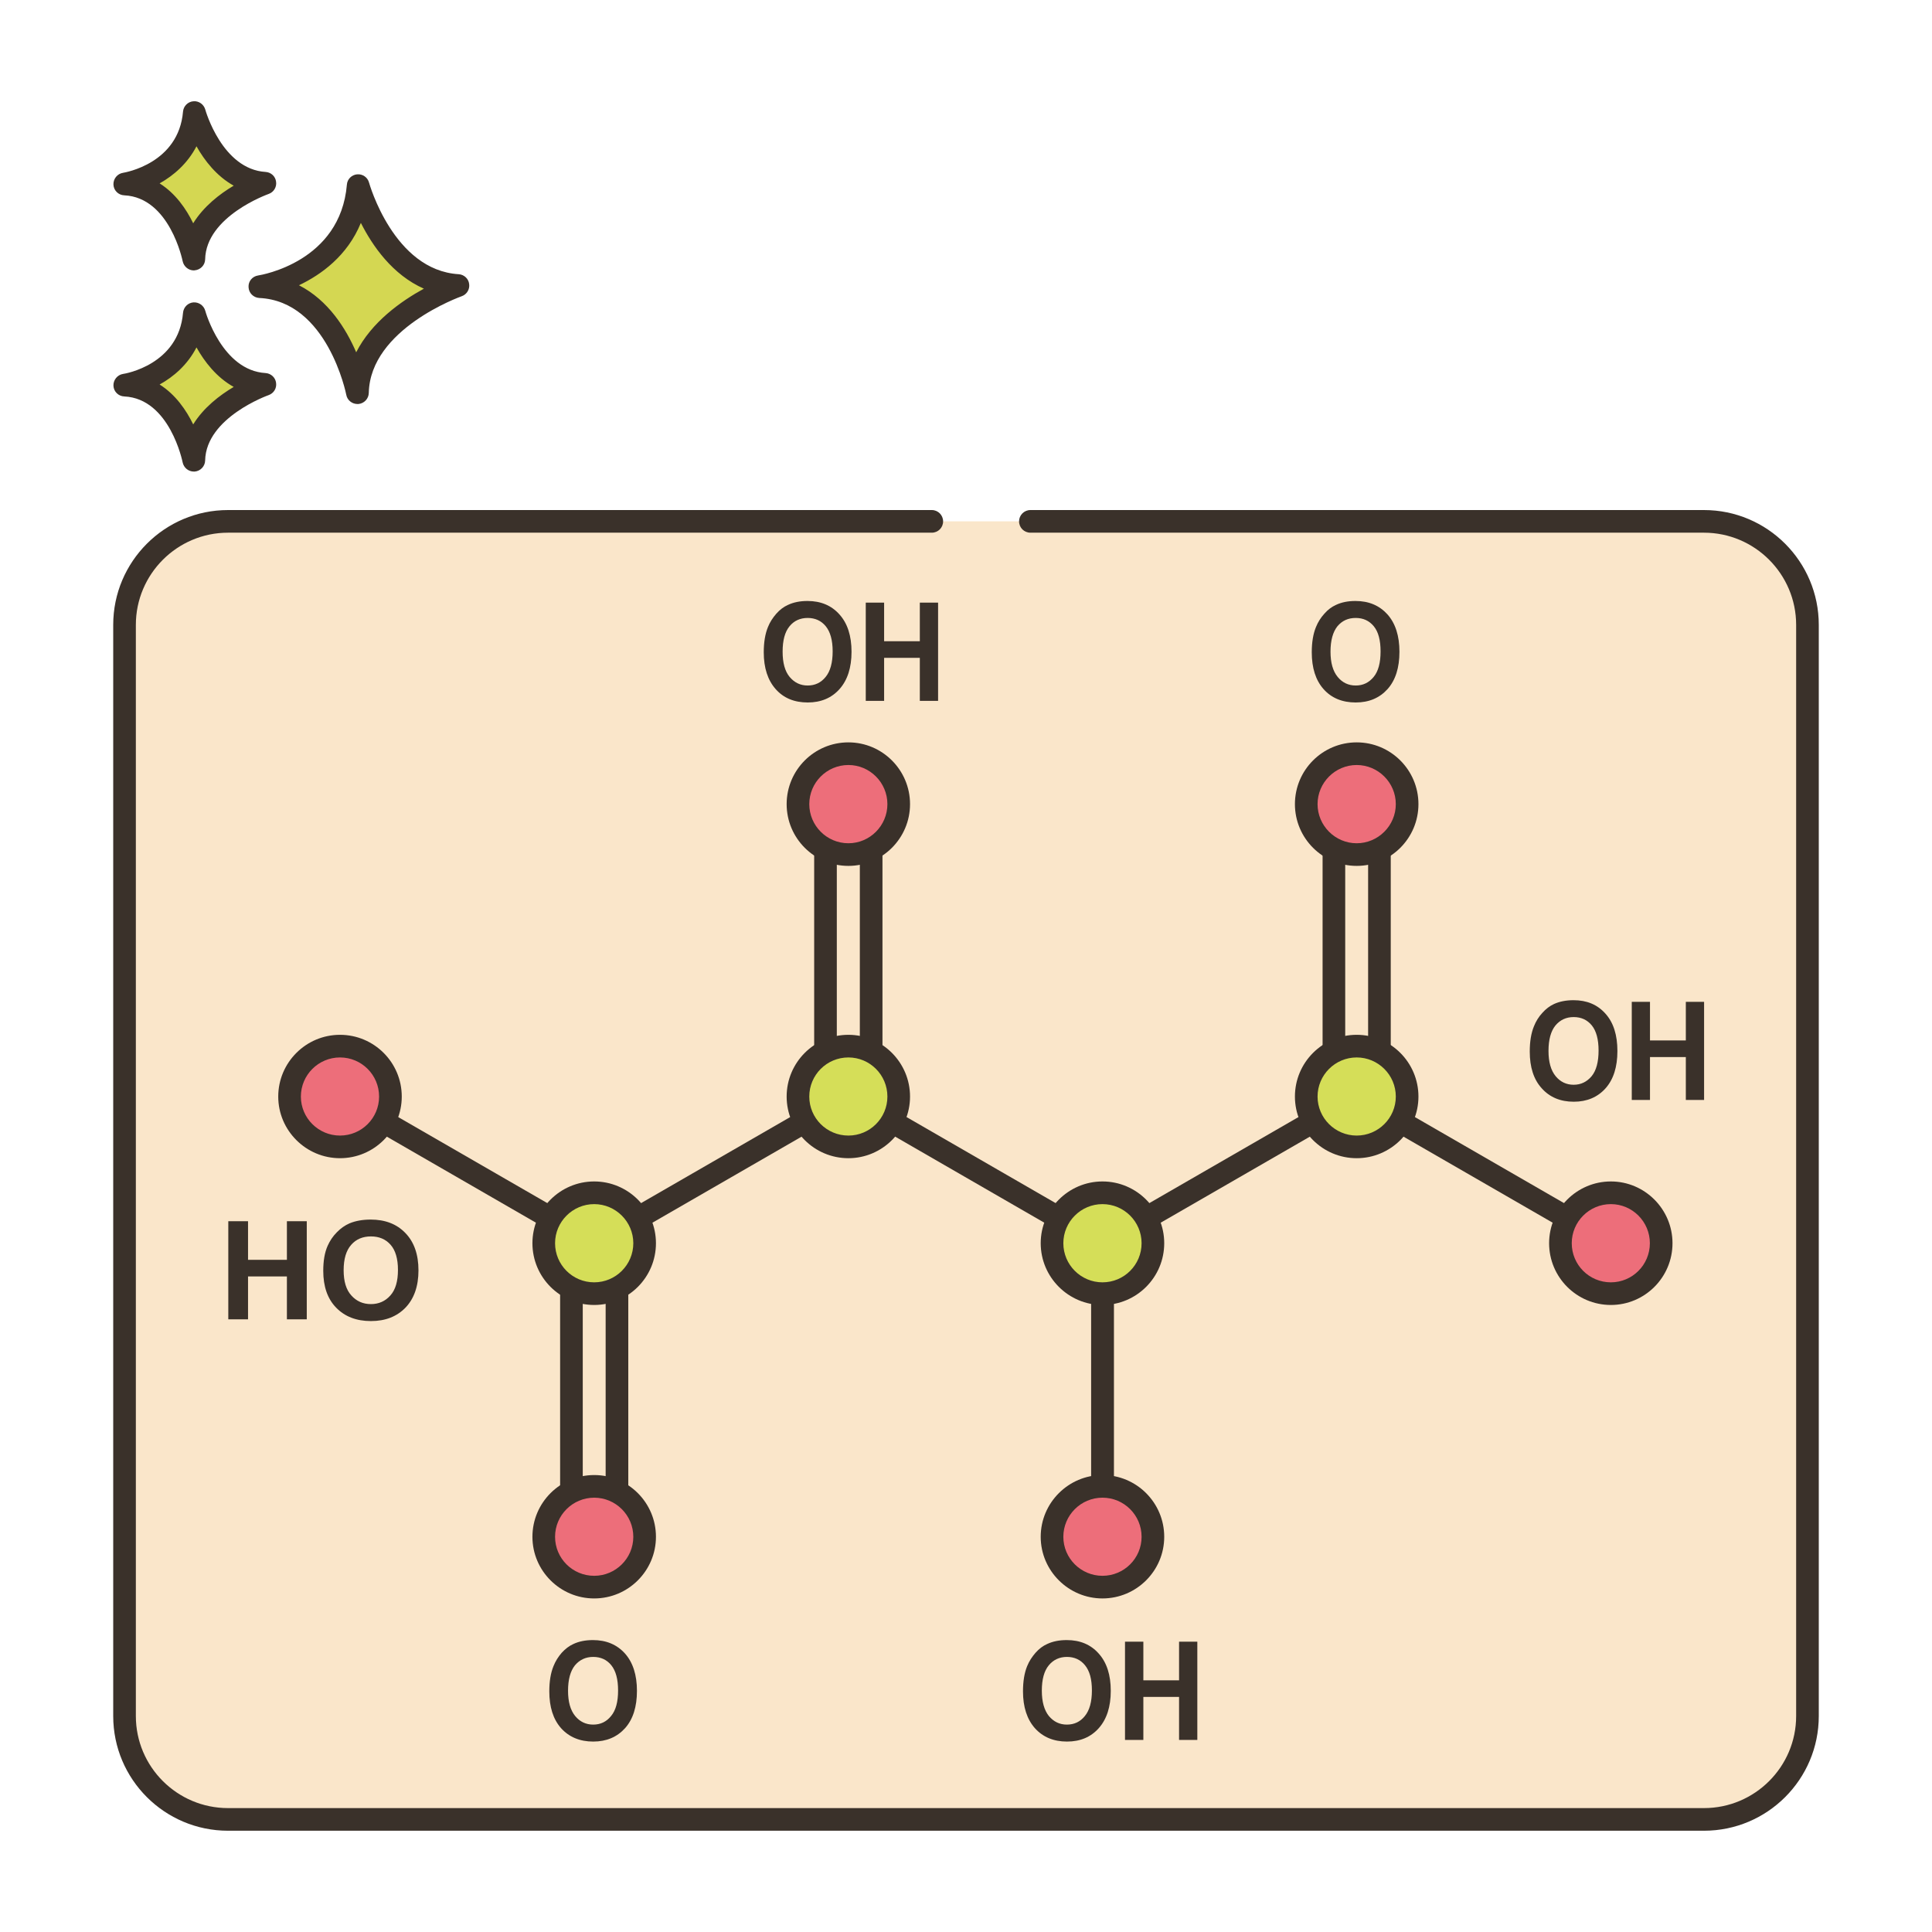 <?xml version="1.0" encoding="UTF-8"?>
<svg xmlns="http://www.w3.org/2000/svg" xmlns:xlink="http://www.w3.org/1999/xlink" width="60px" height="60px" viewBox="0 0 60 60" version="1.1">
<g id="surface1">
<path style=" stroke:none;fill-rule:nonzero;fill:rgb(98.039%,90.196%,79.216%);fill-opacity:1;" d="M 28.938 16.191 L 7.082 16.191 C 5.305 16.191 3.867 17.633 3.867 19.406 L 3.867 53.293 C 3.867 55.066 5.305 56.504 7.082 56.504 L 52.918 56.504 C 54.695 56.504 56.133 55.066 56.133 53.293 L 56.133 19.406 C 56.133 17.633 54.695 16.191 52.918 16.191 Z M 28.938 16.191 "/>
<path style=" stroke:none;fill-rule:nonzero;fill:rgb(22.745%,19.216%,16.471%);fill-opacity:1;" d="M 52.918 56.855 L 7.082 56.855 C 5.113 56.855 3.516 55.258 3.516 53.293 L 3.516 19.406 C 3.516 17.441 5.113 15.84 7.082 15.84 L 28.938 15.84 C 29.133 15.84 29.289 16 29.289 16.191 C 29.289 16.387 29.133 16.543 28.938 16.543 L 7.082 16.543 C 5.504 16.543 4.219 17.828 4.219 19.406 L 4.219 53.293 C 4.219 54.871 5.504 56.152 7.082 56.152 L 52.918 56.152 C 54.496 56.152 55.781 54.871 55.781 53.293 L 55.781 19.406 C 55.781 17.828 54.496 16.543 52.918 16.543 L 32 16.543 C 31.805 16.543 31.648 16.387 31.648 16.191 C 31.648 16 31.805 15.84 32 15.84 L 52.918 15.84 C 54.887 15.84 56.484 17.441 56.484 19.406 L 56.484 53.293 C 56.484 55.258 54.887 56.855 52.918 56.855 Z M 52.918 56.855 "/>
<path style=" stroke:none;fill-rule:nonzero;fill:rgb(83.137%,84.314%,32.157%);fill-opacity:1;" d="M 11.125 5.762 C 11.125 5.762 11.922 8.73 14.223 8.867 C 14.223 8.867 11.152 9.93 11.102 12.195 C 11.102 12.195 10.496 9.016 8.07 8.902 C 8.07 8.902 10.895 8.473 11.125 5.762 Z M 11.125 5.762 "/>
<path style=" stroke:none;fill-rule:nonzero;fill:rgb(22.745%,19.216%,16.471%);fill-opacity:1;" d="M 11.102 12.547 C 10.934 12.547 10.785 12.43 10.754 12.262 C 10.75 12.234 10.168 9.352 8.051 9.254 C 7.871 9.242 7.727 9.102 7.719 8.918 C 7.707 8.738 7.836 8.582 8.016 8.555 C 8.121 8.539 10.57 8.129 10.773 5.734 C 10.785 5.562 10.922 5.43 11.09 5.414 C 11.262 5.398 11.418 5.508 11.461 5.672 C 11.469 5.699 12.227 8.395 14.246 8.516 C 14.41 8.527 14.551 8.652 14.57 8.82 C 14.594 8.984 14.496 9.145 14.34 9.199 C 14.309 9.211 11.496 10.211 11.453 12.203 C 11.449 12.383 11.309 12.531 11.129 12.547 C 11.121 12.547 11.109 12.547 11.102 12.547 Z M 9.285 8.859 C 10.195 9.324 10.746 10.207 11.062 10.941 C 11.539 10 12.457 9.352 13.164 8.965 C 12.191 8.535 11.57 7.641 11.207 6.922 C 10.789 7.945 9.973 8.531 9.285 8.859 Z M 9.285 8.859 "/>
<path style=" stroke:none;fill-rule:nonzero;fill:rgb(83.137%,84.314%,32.157%);fill-opacity:1;" d="M 6.035 9.742 C 6.035 9.742 6.602 11.84 8.227 11.938 C 8.227 11.938 6.055 12.688 6.02 14.293 C 6.02 14.293 5.59 12.043 3.875 11.961 C 3.875 11.961 5.875 11.66 6.035 9.742 Z M 6.035 9.742 "/>
<path style=" stroke:none;fill-rule:nonzero;fill:rgb(22.745%,19.216%,16.471%);fill-opacity:1;" d="M 6.02 14.645 C 5.852 14.645 5.707 14.527 5.672 14.359 C 5.668 14.34 5.273 12.379 3.859 12.312 C 3.676 12.305 3.531 12.16 3.523 11.98 C 3.516 11.801 3.645 11.641 3.82 11.613 C 3.891 11.605 5.547 11.324 5.684 9.715 C 5.699 9.543 5.832 9.406 6.004 9.391 C 6.172 9.379 6.328 9.484 6.375 9.652 C 6.383 9.688 6.902 11.508 8.25 11.586 C 8.418 11.598 8.555 11.727 8.574 11.891 C 8.598 12.059 8.5 12.215 8.344 12.27 C 8.324 12.277 6.398 12.965 6.371 14.301 C 6.367 14.48 6.227 14.629 6.047 14.645 C 6.039 14.645 6.027 14.645 6.02 14.645 Z M 4.957 11.941 C 5.453 12.254 5.785 12.738 6 13.18 C 6.324 12.656 6.824 12.273 7.258 12.016 C 6.723 11.719 6.348 11.23 6.102 10.789 C 5.824 11.328 5.395 11.699 4.957 11.941 Z M 4.957 11.941 "/>
<path style=" stroke:none;fill-rule:nonzero;fill:rgb(83.137%,84.314%,32.157%);fill-opacity:1;" d="M 6.035 3.496 C 6.035 3.496 6.602 5.594 8.227 5.691 C 8.227 5.691 6.055 6.441 6.02 8.047 C 6.02 8.047 5.59 5.797 3.875 5.715 C 3.875 5.715 5.875 5.41 6.035 3.496 Z M 6.035 3.496 "/>
<path style=" stroke:none;fill-rule:nonzero;fill:rgb(22.745%,19.216%,16.471%);fill-opacity:1;" d="M 6.02 8.398 C 5.852 8.398 5.707 8.277 5.672 8.109 C 5.668 8.094 5.273 6.133 3.859 6.066 C 3.676 6.059 3.531 5.914 3.523 5.734 C 3.516 5.551 3.645 5.395 3.82 5.367 C 3.891 5.355 5.547 5.074 5.684 3.465 C 5.699 3.297 5.832 3.16 6.004 3.145 C 6.172 3.129 6.328 3.238 6.375 3.402 C 6.383 3.434 6.902 5.258 8.25 5.34 C 8.418 5.352 8.555 5.477 8.574 5.645 C 8.598 5.809 8.5 5.969 8.344 6.023 C 8.324 6.031 6.398 6.715 6.371 8.055 C 6.367 8.234 6.227 8.379 6.047 8.395 C 6.039 8.398 6.027 8.398 6.02 8.398 Z M 4.957 5.695 C 5.453 6.008 5.785 6.492 6 6.934 C 6.324 6.41 6.824 6.023 7.258 5.766 C 6.723 5.469 6.348 4.98 6.102 4.543 C 5.824 5.078 5.395 5.449 4.957 5.695 Z M 4.957 5.695 "/>
<path style=" stroke:none;fill-rule:nonzero;fill:rgb(22.745%,19.216%,16.471%);fill-opacity:1;" d="M 17.059 52.527 C 17.059 52.219 17.102 51.957 17.188 51.746 C 17.25 51.59 17.336 51.453 17.445 51.328 C 17.559 51.203 17.68 51.113 17.809 51.055 C 17.984 50.973 18.188 50.934 18.414 50.934 C 18.828 50.934 19.16 51.074 19.41 51.352 C 19.656 51.629 19.781 52.016 19.781 52.512 C 19.781 53.004 19.66 53.391 19.414 53.668 C 19.164 53.945 18.836 54.086 18.422 54.086 C 18.008 54.086 17.672 53.945 17.426 53.672 C 17.18 53.395 17.059 53.012 17.059 52.527 Z M 17.641 52.508 C 17.641 52.852 17.715 53.113 17.863 53.293 C 18.008 53.469 18.195 53.559 18.422 53.559 C 18.648 53.559 18.832 53.473 18.977 53.293 C 19.125 53.117 19.195 52.852 19.195 52.5 C 19.195 52.148 19.125 51.891 18.984 51.715 C 18.844 51.543 18.656 51.457 18.422 51.457 C 18.188 51.457 18 51.547 17.855 51.719 C 17.715 51.895 17.641 52.156 17.641 52.508 Z M 17.641 52.508 "/>
<path style=" stroke:none;fill-rule:nonzero;fill:rgb(22.745%,19.216%,16.471%);fill-opacity:1;" d="M 40.738 20.258 C 40.738 19.949 40.781 19.688 40.867 19.477 C 40.93 19.32 41.016 19.184 41.129 19.059 C 41.238 18.934 41.359 18.844 41.492 18.785 C 41.664 18.703 41.867 18.664 42.094 18.664 C 42.512 18.664 42.84 18.805 43.09 19.082 C 43.336 19.359 43.461 19.746 43.461 20.242 C 43.461 20.734 43.34 21.121 43.094 21.398 C 42.844 21.676 42.516 21.816 42.102 21.816 C 41.688 21.816 41.352 21.68 41.105 21.402 C 40.859 21.125 40.738 20.742 40.738 20.258 Z M 41.32 20.238 C 41.32 20.582 41.395 20.844 41.543 21.023 C 41.688 21.199 41.875 21.289 42.102 21.289 C 42.328 21.289 42.512 21.203 42.66 21.023 C 42.805 20.848 42.875 20.582 42.875 20.23 C 42.875 19.879 42.805 19.621 42.664 19.449 C 42.523 19.277 42.336 19.191 42.102 19.191 C 41.867 19.191 41.68 19.277 41.535 19.449 C 41.395 19.625 41.32 19.887 41.32 20.238 Z M 41.32 20.238 "/>
<path style=" stroke:none;fill-rule:nonzero;fill:rgb(22.745%,19.216%,16.471%);fill-opacity:1;" d="M 23.719 20.258 C 23.719 19.949 23.762 19.688 23.848 19.477 C 23.91 19.32 24 19.184 24.109 19.059 C 24.219 18.934 24.34 18.844 24.473 18.785 C 24.648 18.703 24.848 18.664 25.078 18.664 C 25.492 18.664 25.824 18.805 26.07 19.082 C 26.32 19.359 26.445 19.746 26.445 20.242 C 26.445 20.734 26.32 21.121 26.074 21.398 C 25.828 21.676 25.496 21.816 25.086 21.816 C 24.668 21.816 24.336 21.68 24.09 21.402 C 23.844 21.125 23.719 20.742 23.719 20.258 Z M 24.305 20.238 C 24.305 20.582 24.375 20.844 24.523 21.023 C 24.672 21.199 24.855 21.289 25.082 21.289 C 25.309 21.289 25.496 21.203 25.641 21.023 C 25.785 20.848 25.859 20.582 25.859 20.23 C 25.859 19.879 25.785 19.621 25.645 19.449 C 25.504 19.277 25.316 19.191 25.082 19.191 C 24.852 19.191 24.66 19.277 24.52 19.449 C 24.375 19.625 24.305 19.887 24.305 20.238 Z M 24.305 20.238 "/>
<path style=" stroke:none;fill-rule:nonzero;fill:rgb(22.745%,19.216%,16.471%);fill-opacity:1;" d="M 26.887 21.766 L 26.887 18.715 L 27.457 18.715 L 27.457 19.914 L 28.566 19.914 L 28.566 18.715 L 29.133 18.715 L 29.133 21.766 L 28.566 21.766 L 28.566 20.43 L 27.457 20.43 L 27.457 21.766 Z M 26.887 21.766 "/>
<path style=" stroke:none;fill-rule:nonzero;fill:rgb(22.745%,19.216%,16.471%);fill-opacity:1;" d="M 31.77 52.527 C 31.77 52.219 31.812 51.957 31.898 51.746 C 31.961 51.59 32.051 51.453 32.16 51.328 C 32.27 51.203 32.391 51.113 32.523 51.055 C 32.699 50.973 32.898 50.934 33.129 50.934 C 33.543 50.934 33.875 51.074 34.121 51.352 C 34.371 51.629 34.496 52.016 34.496 52.512 C 34.496 53.004 34.371 53.391 34.125 53.668 C 33.879 53.945 33.551 54.086 33.137 54.086 C 32.719 54.086 32.387 53.945 32.141 53.672 C 31.895 53.395 31.77 53.012 31.77 52.527 Z M 32.355 52.508 C 32.355 52.852 32.43 53.113 32.574 53.293 C 32.723 53.469 32.906 53.559 33.133 53.559 C 33.359 53.559 33.547 53.473 33.691 53.293 C 33.836 53.117 33.91 52.852 33.91 52.5 C 33.91 52.148 33.84 51.891 33.695 51.715 C 33.555 51.543 33.367 51.457 33.133 51.457 C 32.902 51.457 32.711 51.547 32.57 51.719 C 32.426 51.895 32.355 52.156 32.355 52.508 Z M 32.355 52.508 "/>
<path style=" stroke:none;fill-rule:nonzero;fill:rgb(22.745%,19.216%,16.471%);fill-opacity:1;" d="M 34.938 54.035 L 34.938 50.984 L 35.508 50.984 L 35.508 52.184 L 36.617 52.184 L 36.617 50.984 L 37.184 50.984 L 37.184 54.035 L 36.617 54.035 L 36.617 52.699 L 35.508 52.699 L 35.508 54.035 Z M 34.938 54.035 "/>
<path style=" stroke:none;fill-rule:nonzero;fill:rgb(22.745%,19.216%,16.471%);fill-opacity:1;" d="M 7.09 40.973 L 7.09 37.926 L 7.703 37.926 L 7.703 39.125 L 8.91 39.125 L 8.91 37.926 L 9.527 37.926 L 9.527 40.973 L 8.91 40.973 L 8.91 39.641 L 7.703 39.641 L 7.703 40.973 Z M 7.09 40.973 "/>
<path style=" stroke:none;fill-rule:nonzero;fill:rgb(22.745%,19.216%,16.471%);fill-opacity:1;" d="M 10.039 39.469 C 10.039 39.156 10.082 38.898 10.176 38.688 C 10.246 38.531 10.34 38.391 10.461 38.27 C 10.582 38.145 10.711 38.055 10.855 37.992 C 11.043 37.914 11.262 37.875 11.512 37.875 C 11.961 37.875 12.32 38.012 12.59 38.293 C 12.859 38.57 12.996 38.957 12.996 39.453 C 12.996 39.945 12.859 40.332 12.594 40.609 C 12.324 40.887 11.969 41.027 11.52 41.027 C 11.066 41.027 10.707 40.887 10.438 40.609 C 10.172 40.336 10.039 39.953 10.039 39.469 Z M 10.672 39.449 C 10.672 39.793 10.75 40.055 10.91 40.23 C 11.07 40.41 11.273 40.5 11.52 40.5 C 11.762 40.5 11.965 40.41 12.121 40.234 C 12.281 40.059 12.359 39.793 12.359 39.438 C 12.359 39.09 12.281 38.828 12.129 38.656 C 11.977 38.484 11.773 38.398 11.52 38.398 C 11.266 38.398 11.059 38.484 10.906 38.66 C 10.75 38.836 10.672 39.098 10.672 39.449 Z M 10.672 39.449 "/>
<path style=" stroke:none;fill-rule:nonzero;fill:rgb(22.745%,19.216%,16.471%);fill-opacity:1;" d="M 47.508 32.656 C 47.508 32.344 47.551 32.086 47.637 31.875 C 47.699 31.719 47.785 31.578 47.898 31.457 C 48.008 31.332 48.129 31.242 48.262 31.18 C 48.434 31.102 48.637 31.062 48.867 31.062 C 49.281 31.062 49.609 31.199 49.859 31.48 C 50.109 31.758 50.23 32.145 50.23 32.641 C 50.23 33.133 50.109 33.52 49.863 33.797 C 49.617 34.074 49.285 34.215 48.875 34.215 C 48.457 34.215 48.125 34.074 47.879 33.797 C 47.629 33.523 47.508 33.141 47.508 32.656 Z M 48.09 32.637 C 48.09 32.98 48.164 33.242 48.312 33.422 C 48.457 33.598 48.645 33.688 48.871 33.688 C 49.098 33.688 49.281 33.598 49.43 33.422 C 49.574 33.246 49.645 32.98 49.645 32.625 C 49.645 32.277 49.574 32.016 49.434 31.844 C 49.293 31.672 49.105 31.586 48.871 31.586 C 48.637 31.586 48.449 31.676 48.305 31.848 C 48.164 32.023 48.09 32.285 48.09 32.637 Z M 48.09 32.637 "/>
<path style=" stroke:none;fill-rule:nonzero;fill:rgb(22.745%,19.216%,16.471%);fill-opacity:1;" d="M 50.676 34.16 L 50.676 31.113 L 51.242 31.113 L 51.242 32.312 L 52.355 32.312 L 52.355 31.113 L 52.922 31.113 L 52.922 34.16 L 52.355 34.16 L 52.355 32.828 L 51.242 32.828 L 51.242 34.16 Z M 50.676 34.16 "/>
<path style=" stroke:none;fill-rule:nonzero;fill:rgb(22.745%,19.216%,16.471%);fill-opacity:1;" d="M 18.453 38.961 C 18.395 38.961 18.332 38.945 18.277 38.914 L 10.383 34.359 C 10.215 34.262 10.156 34.047 10.254 33.879 C 10.352 33.711 10.566 33.652 10.734 33.75 L 18.629 38.305 C 18.797 38.402 18.855 38.617 18.758 38.785 C 18.691 38.898 18.574 38.961 18.453 38.961 Z M 18.453 38.961 "/>
<path style=" stroke:none;fill-rule:nonzero;fill:rgb(22.745%,19.216%,16.471%);fill-opacity:1;" d="M 34.238 48.078 C 34.047 48.078 33.887 47.918 33.887 47.727 L 33.887 38.812 L 26.348 34.461 L 18.629 38.914 C 18.461 39.012 18.246 38.953 18.148 38.785 C 18.051 38.617 18.109 38.402 18.277 38.305 L 26.172 33.75 C 26.277 33.688 26.414 33.688 26.523 33.75 L 34.414 38.305 C 34.523 38.367 34.59 38.484 34.59 38.609 L 34.59 47.727 C 34.59 47.918 34.434 48.078 34.238 48.078 Z M 34.238 48.078 "/>
<path style=" stroke:none;fill-rule:nonzero;fill:rgb(22.745%,19.216%,16.471%);fill-opacity:1;" d="M 34.238 48.078 C 34.047 48.078 33.887 47.918 33.887 47.727 L 33.887 38.609 C 33.887 38.484 33.953 38.367 34.062 38.305 L 41.957 33.75 C 42.066 33.688 42.199 33.688 42.309 33.75 L 50.203 38.305 C 50.371 38.402 50.426 38.617 50.332 38.785 C 50.234 38.953 50.02 39.012 49.852 38.914 L 42.133 34.461 L 34.59 38.812 L 34.59 47.727 C 34.59 47.918 34.434 48.078 34.238 48.078 Z M 34.238 48.078 "/>
<path style=" stroke:none;fill-rule:nonzero;fill:rgb(22.745%,19.216%,16.471%);fill-opacity:1;" d="M 17.746 48.078 C 17.551 48.078 17.395 47.918 17.395 47.727 L 17.395 38.219 C 17.395 38.023 17.551 37.867 17.746 37.867 C 17.938 37.867 18.098 38.023 18.098 38.219 L 18.098 47.727 C 18.098 47.918 17.938 48.078 17.746 48.078 Z M 17.746 48.078 "/>
<path style=" stroke:none;fill-rule:nonzero;fill:rgb(22.745%,19.216%,16.471%);fill-opacity:1;" d="M 19.16 48.078 C 18.969 48.078 18.809 47.918 18.809 47.727 L 18.809 38.219 C 18.809 38.023 18.969 37.867 19.16 37.867 C 19.355 37.867 19.512 38.023 19.512 38.219 L 19.512 47.727 C 19.512 47.918 19.355 48.078 19.16 48.078 Z M 19.16 48.078 "/>
<path style=" stroke:none;fill-rule:nonzero;fill:rgb(22.745%,19.216%,16.471%);fill-opacity:1;" d="M 41.426 34.832 C 41.23 34.832 41.074 34.672 41.074 34.48 L 41.074 24.973 C 41.074 24.777 41.23 24.621 41.426 24.621 C 41.617 24.621 41.777 24.777 41.777 24.973 L 41.777 34.48 C 41.777 34.672 41.617 34.832 41.426 34.832 Z M 41.426 34.832 "/>
<path style=" stroke:none;fill-rule:nonzero;fill:rgb(22.745%,19.216%,16.471%);fill-opacity:1;" d="M 42.84 34.832 C 42.648 34.832 42.488 34.672 42.488 34.48 L 42.488 24.973 C 42.488 24.777 42.648 24.621 42.84 24.621 C 43.035 24.621 43.191 24.777 43.191 24.973 L 43.191 34.48 C 43.191 34.672 43.035 34.832 42.84 34.832 Z M 42.84 34.832 "/>
<path style=" stroke:none;fill-rule:nonzero;fill:rgb(92.941%,43.137%,47.843%);fill-opacity:1;" d="M 12.125 34.055 C 12.125 34.918 11.426 35.617 10.559 35.617 C 9.695 35.617 8.992 34.918 8.992 34.055 C 8.992 33.188 9.695 32.488 10.559 32.488 C 11.426 32.488 12.125 33.188 12.125 34.055 Z M 12.125 34.055 "/>
<path style=" stroke:none;fill-rule:nonzero;fill:rgb(22.745%,19.216%,16.471%);fill-opacity:1;" d="M 10.559 35.969 C 9.504 35.969 8.641 35.109 8.641 34.055 C 8.641 32.996 9.504 32.137 10.559 32.137 C 11.617 32.137 12.477 32.996 12.477 34.055 C 12.477 35.109 11.617 35.969 10.559 35.969 Z M 10.559 32.84 C 9.891 32.84 9.344 33.383 9.344 34.055 C 9.344 34.723 9.891 35.266 10.559 35.266 C 11.23 35.266 11.773 34.723 11.773 34.055 C 11.773 33.383 11.23 32.84 10.559 32.84 Z M 10.559 32.84 "/>
<path style=" stroke:none;fill-rule:nonzero;fill:rgb(83.529%,87.059%,34.51%);fill-opacity:1;" d="M 20.02 38.609 C 20.02 39.477 19.316 40.176 18.453 40.176 C 17.59 40.176 16.887 39.477 16.887 38.609 C 16.887 37.746 17.59 37.043 18.453 37.043 C 19.316 37.043 20.02 37.746 20.02 38.609 Z M 20.02 38.609 "/>
<path style=" stroke:none;fill-rule:nonzero;fill:rgb(22.745%,19.216%,16.471%);fill-opacity:1;" d="M 18.453 40.527 C 17.395 40.527 16.535 39.668 16.535 38.609 C 16.535 37.555 17.395 36.691 18.453 36.691 C 19.512 36.691 20.371 37.555 20.371 38.609 C 20.371 39.668 19.512 40.527 18.453 40.527 Z M 18.453 37.395 C 17.785 37.395 17.238 37.941 17.238 38.609 C 17.238 39.281 17.781 39.824 18.453 39.824 C 19.121 39.824 19.668 39.281 19.668 38.609 C 19.668 37.941 19.121 37.395 18.453 37.395 Z M 18.453 37.395 "/>
<path style=" stroke:none;fill-rule:nonzero;fill:rgb(83.529%,87.059%,34.51%);fill-opacity:1;" d="M 35.805 38.609 C 35.805 39.477 35.105 40.176 34.238 40.176 C 33.375 40.176 32.672 39.477 32.672 38.609 C 32.672 37.746 33.375 37.043 34.238 37.043 C 35.105 37.043 35.805 37.746 35.805 38.609 Z M 35.805 38.609 "/>
<path style=" stroke:none;fill-rule:nonzero;fill:rgb(22.745%,19.216%,16.471%);fill-opacity:1;" d="M 34.238 40.527 C 33.184 40.527 32.32 39.668 32.32 38.609 C 32.32 37.555 33.184 36.691 34.238 36.691 C 35.297 36.691 36.156 37.555 36.156 38.609 C 36.156 39.668 35.297 40.527 34.238 40.527 Z M 34.238 37.395 C 33.57 37.395 33.023 37.941 33.023 38.609 C 33.023 39.281 33.57 39.824 34.238 39.824 C 34.91 39.824 35.453 39.281 35.453 38.609 C 35.453 37.941 34.91 37.395 34.238 37.395 Z M 34.238 37.395 "/>
<path style=" stroke:none;fill-rule:nonzero;fill:rgb(92.941%,43.137%,47.843%);fill-opacity:1;" d="M 51.59 38.609 C 51.59 39.477 50.891 40.176 50.027 40.176 C 49.16 40.176 48.461 39.477 48.461 38.609 C 48.461 37.746 49.16 37.043 50.027 37.043 C 50.891 37.043 51.59 37.746 51.59 38.609 Z M 51.59 38.609 "/>
<path style=" stroke:none;fill-rule:nonzero;fill:rgb(22.745%,19.216%,16.471%);fill-opacity:1;" d="M 50.027 40.527 C 48.969 40.527 48.109 39.668 48.109 38.609 C 48.109 37.555 48.969 36.691 50.027 36.691 C 51.082 36.691 51.941 37.555 51.941 38.609 C 51.941 39.668 51.082 40.527 50.027 40.527 Z M 50.027 37.395 C 49.355 37.395 48.812 37.941 48.812 38.609 C 48.812 39.281 49.355 39.824 50.027 39.824 C 50.695 39.824 51.238 39.281 51.238 38.609 C 51.238 37.941 50.695 37.395 50.027 37.395 Z M 50.027 37.395 "/>
<path style=" stroke:none;fill-rule:nonzero;fill:rgb(92.941%,43.137%,47.843%);fill-opacity:1;" d="M 20.02 47.727 C 20.02 48.59 19.316 49.289 18.453 49.289 C 17.59 49.289 16.887 48.59 16.887 47.727 C 16.887 46.859 17.59 46.16 18.453 46.16 C 19.316 46.16 20.02 46.859 20.02 47.727 Z M 20.02 47.727 "/>
<path style=" stroke:none;fill-rule:nonzero;fill:rgb(22.745%,19.216%,16.471%);fill-opacity:1;" d="M 18.453 49.641 C 17.395 49.641 16.535 48.781 16.535 47.727 C 16.535 46.668 17.395 45.809 18.453 45.809 C 19.512 45.809 20.371 46.668 20.371 47.727 C 20.371 48.781 19.512 49.641 18.453 49.641 Z M 18.453 46.512 C 17.785 46.512 17.238 47.055 17.238 47.727 C 17.238 48.395 17.781 48.938 18.453 48.938 C 19.121 48.938 19.668 48.395 19.668 47.727 C 19.668 47.055 19.121 46.512 18.453 46.512 Z M 18.453 46.512 "/>
<path style=" stroke:none;fill-rule:nonzero;fill:rgb(92.941%,43.137%,47.843%);fill-opacity:1;" d="M 35.805 47.727 C 35.805 48.59 35.105 49.289 34.238 49.289 C 33.375 49.289 32.672 48.59 32.672 47.727 C 32.672 46.859 33.375 46.16 34.238 46.16 C 35.105 46.16 35.805 46.859 35.805 47.727 Z M 35.805 47.727 "/>
<path style=" stroke:none;fill-rule:nonzero;fill:rgb(22.745%,19.216%,16.471%);fill-opacity:1;" d="M 34.238 49.641 C 33.184 49.641 32.32 48.781 32.32 47.727 C 32.32 46.668 33.184 45.809 34.238 45.809 C 35.297 45.809 36.156 46.668 36.156 47.727 C 36.156 48.781 35.297 49.641 34.238 49.641 Z M 34.238 46.512 C 33.57 46.512 33.023 47.055 33.023 47.727 C 33.023 48.395 33.57 48.938 34.238 48.938 C 34.91 48.938 35.453 48.395 35.453 47.727 C 35.453 47.055 34.91 46.512 34.238 46.512 Z M 34.238 46.512 "/>
<path style=" stroke:none;fill-rule:nonzero;fill:rgb(83.529%,87.059%,34.51%);fill-opacity:1;" d="M 43.699 34.055 C 43.699 34.918 42.996 35.617 42.133 35.617 C 41.27 35.617 40.566 34.918 40.566 34.055 C 40.566 33.188 41.27 32.488 42.133 32.488 C 42.996 32.488 43.699 33.188 43.699 34.055 Z M 43.699 34.055 "/>
<path style=" stroke:none;fill-rule:nonzero;fill:rgb(22.745%,19.216%,16.471%);fill-opacity:1;" d="M 42.133 35.969 C 41.074 35.969 40.215 35.109 40.215 34.055 C 40.215 32.996 41.074 32.137 42.133 32.137 C 43.191 32.137 44.051 32.996 44.051 34.055 C 44.051 35.109 43.191 35.969 42.133 35.969 Z M 42.133 32.84 C 41.465 32.84 40.918 33.383 40.918 34.055 C 40.918 34.723 41.465 35.266 42.133 35.266 C 42.801 35.266 43.348 34.723 43.348 34.055 C 43.348 33.383 42.801 32.84 42.133 32.84 Z M 42.133 32.84 "/>
<path style=" stroke:none;fill-rule:nonzero;fill:rgb(92.941%,43.137%,47.843%);fill-opacity:1;" d="M 43.699 24.973 C 43.699 24.109 42.996 23.406 42.133 23.406 C 41.27 23.406 40.566 24.109 40.566 24.973 C 40.566 25.836 41.27 26.539 42.133 26.539 C 42.996 26.539 43.699 25.836 43.699 24.973 Z M 43.699 24.973 "/>
<path style=" stroke:none;fill-rule:nonzero;fill:rgb(22.745%,19.216%,16.471%);fill-opacity:1;" d="M 42.133 26.891 C 41.074 26.891 40.215 26.031 40.215 24.973 C 40.215 23.914 41.074 23.055 42.133 23.055 C 43.191 23.055 44.051 23.914 44.051 24.973 C 44.051 26.031 43.191 26.891 42.133 26.891 Z M 42.133 23.758 C 41.465 23.758 40.918 24.305 40.918 24.973 C 40.918 25.641 41.465 26.188 42.133 26.188 C 42.801 26.188 43.348 25.641 43.348 24.973 C 43.348 24.305 42.801 23.758 42.133 23.758 Z M 42.133 23.758 "/>
<path style=" stroke:none;fill-rule:nonzero;fill:rgb(22.745%,19.216%,16.471%);fill-opacity:1;" d="M 25.637 34.832 C 25.445 34.832 25.285 34.672 25.285 34.48 L 25.285 24.973 C 25.285 24.777 25.445 24.621 25.637 24.621 C 25.832 24.621 25.988 24.777 25.988 24.973 L 25.988 34.48 C 25.988 34.672 25.832 34.832 25.637 34.832 Z M 25.637 34.832 "/>
<path style=" stroke:none;fill-rule:nonzero;fill:rgb(22.745%,19.216%,16.471%);fill-opacity:1;" d="M 27.055 34.832 C 26.859 34.832 26.703 34.672 26.703 34.48 L 26.703 24.973 C 26.703 24.777 26.859 24.621 27.055 24.621 C 27.25 24.621 27.406 24.777 27.406 24.973 L 27.406 34.48 C 27.406 34.672 27.25 34.832 27.055 34.832 Z M 27.055 34.832 "/>
<path style=" stroke:none;fill-rule:nonzero;fill:rgb(83.529%,87.059%,34.51%);fill-opacity:1;" d="M 27.91 34.055 C 27.91 34.918 27.211 35.617 26.348 35.617 C 25.48 35.617 24.781 34.918 24.781 34.055 C 24.781 33.188 25.48 32.488 26.348 32.488 C 27.211 32.488 27.91 33.188 27.91 34.055 Z M 27.91 34.055 "/>
<path style=" stroke:none;fill-rule:nonzero;fill:rgb(22.745%,19.216%,16.471%);fill-opacity:1;" d="M 26.348 35.969 C 25.289 35.969 24.43 35.109 24.43 34.055 C 24.43 32.996 25.289 32.137 26.348 32.137 C 27.402 32.137 28.262 32.996 28.262 34.055 C 28.262 35.109 27.402 35.969 26.348 35.969 Z M 26.348 32.84 C 25.676 32.84 25.133 33.383 25.133 34.055 C 25.133 34.723 25.676 35.266 26.348 35.266 C 27.016 35.266 27.559 34.723 27.559 34.055 C 27.559 33.383 27.016 32.84 26.348 32.84 Z M 26.348 32.84 "/>
<path style=" stroke:none;fill-rule:nonzero;fill:rgb(92.941%,43.137%,47.843%);fill-opacity:1;" d="M 27.91 24.973 C 27.91 24.109 27.211 23.406 26.348 23.406 C 25.48 23.406 24.781 24.109 24.781 24.973 C 24.781 25.836 25.48 26.539 26.348 26.539 C 27.211 26.539 27.91 25.836 27.91 24.973 Z M 27.91 24.973 "/>
<path style=" stroke:none;fill-rule:nonzero;fill:rgb(22.745%,19.216%,16.471%);fill-opacity:1;" d="M 26.348 26.891 C 25.289 26.891 24.43 26.031 24.43 24.973 C 24.43 23.914 25.289 23.055 26.348 23.055 C 27.402 23.055 28.262 23.914 28.262 24.973 C 28.262 26.031 27.402 26.891 26.348 26.891 Z M 26.348 23.758 C 25.676 23.758 25.133 24.305 25.133 24.973 C 25.133 25.641 25.676 26.188 26.348 26.188 C 27.016 26.188 27.559 25.641 27.559 24.973 C 27.559 24.305 27.016 23.758 26.348 23.758 Z M 26.348 23.758 "/>
</g>
</svg>
